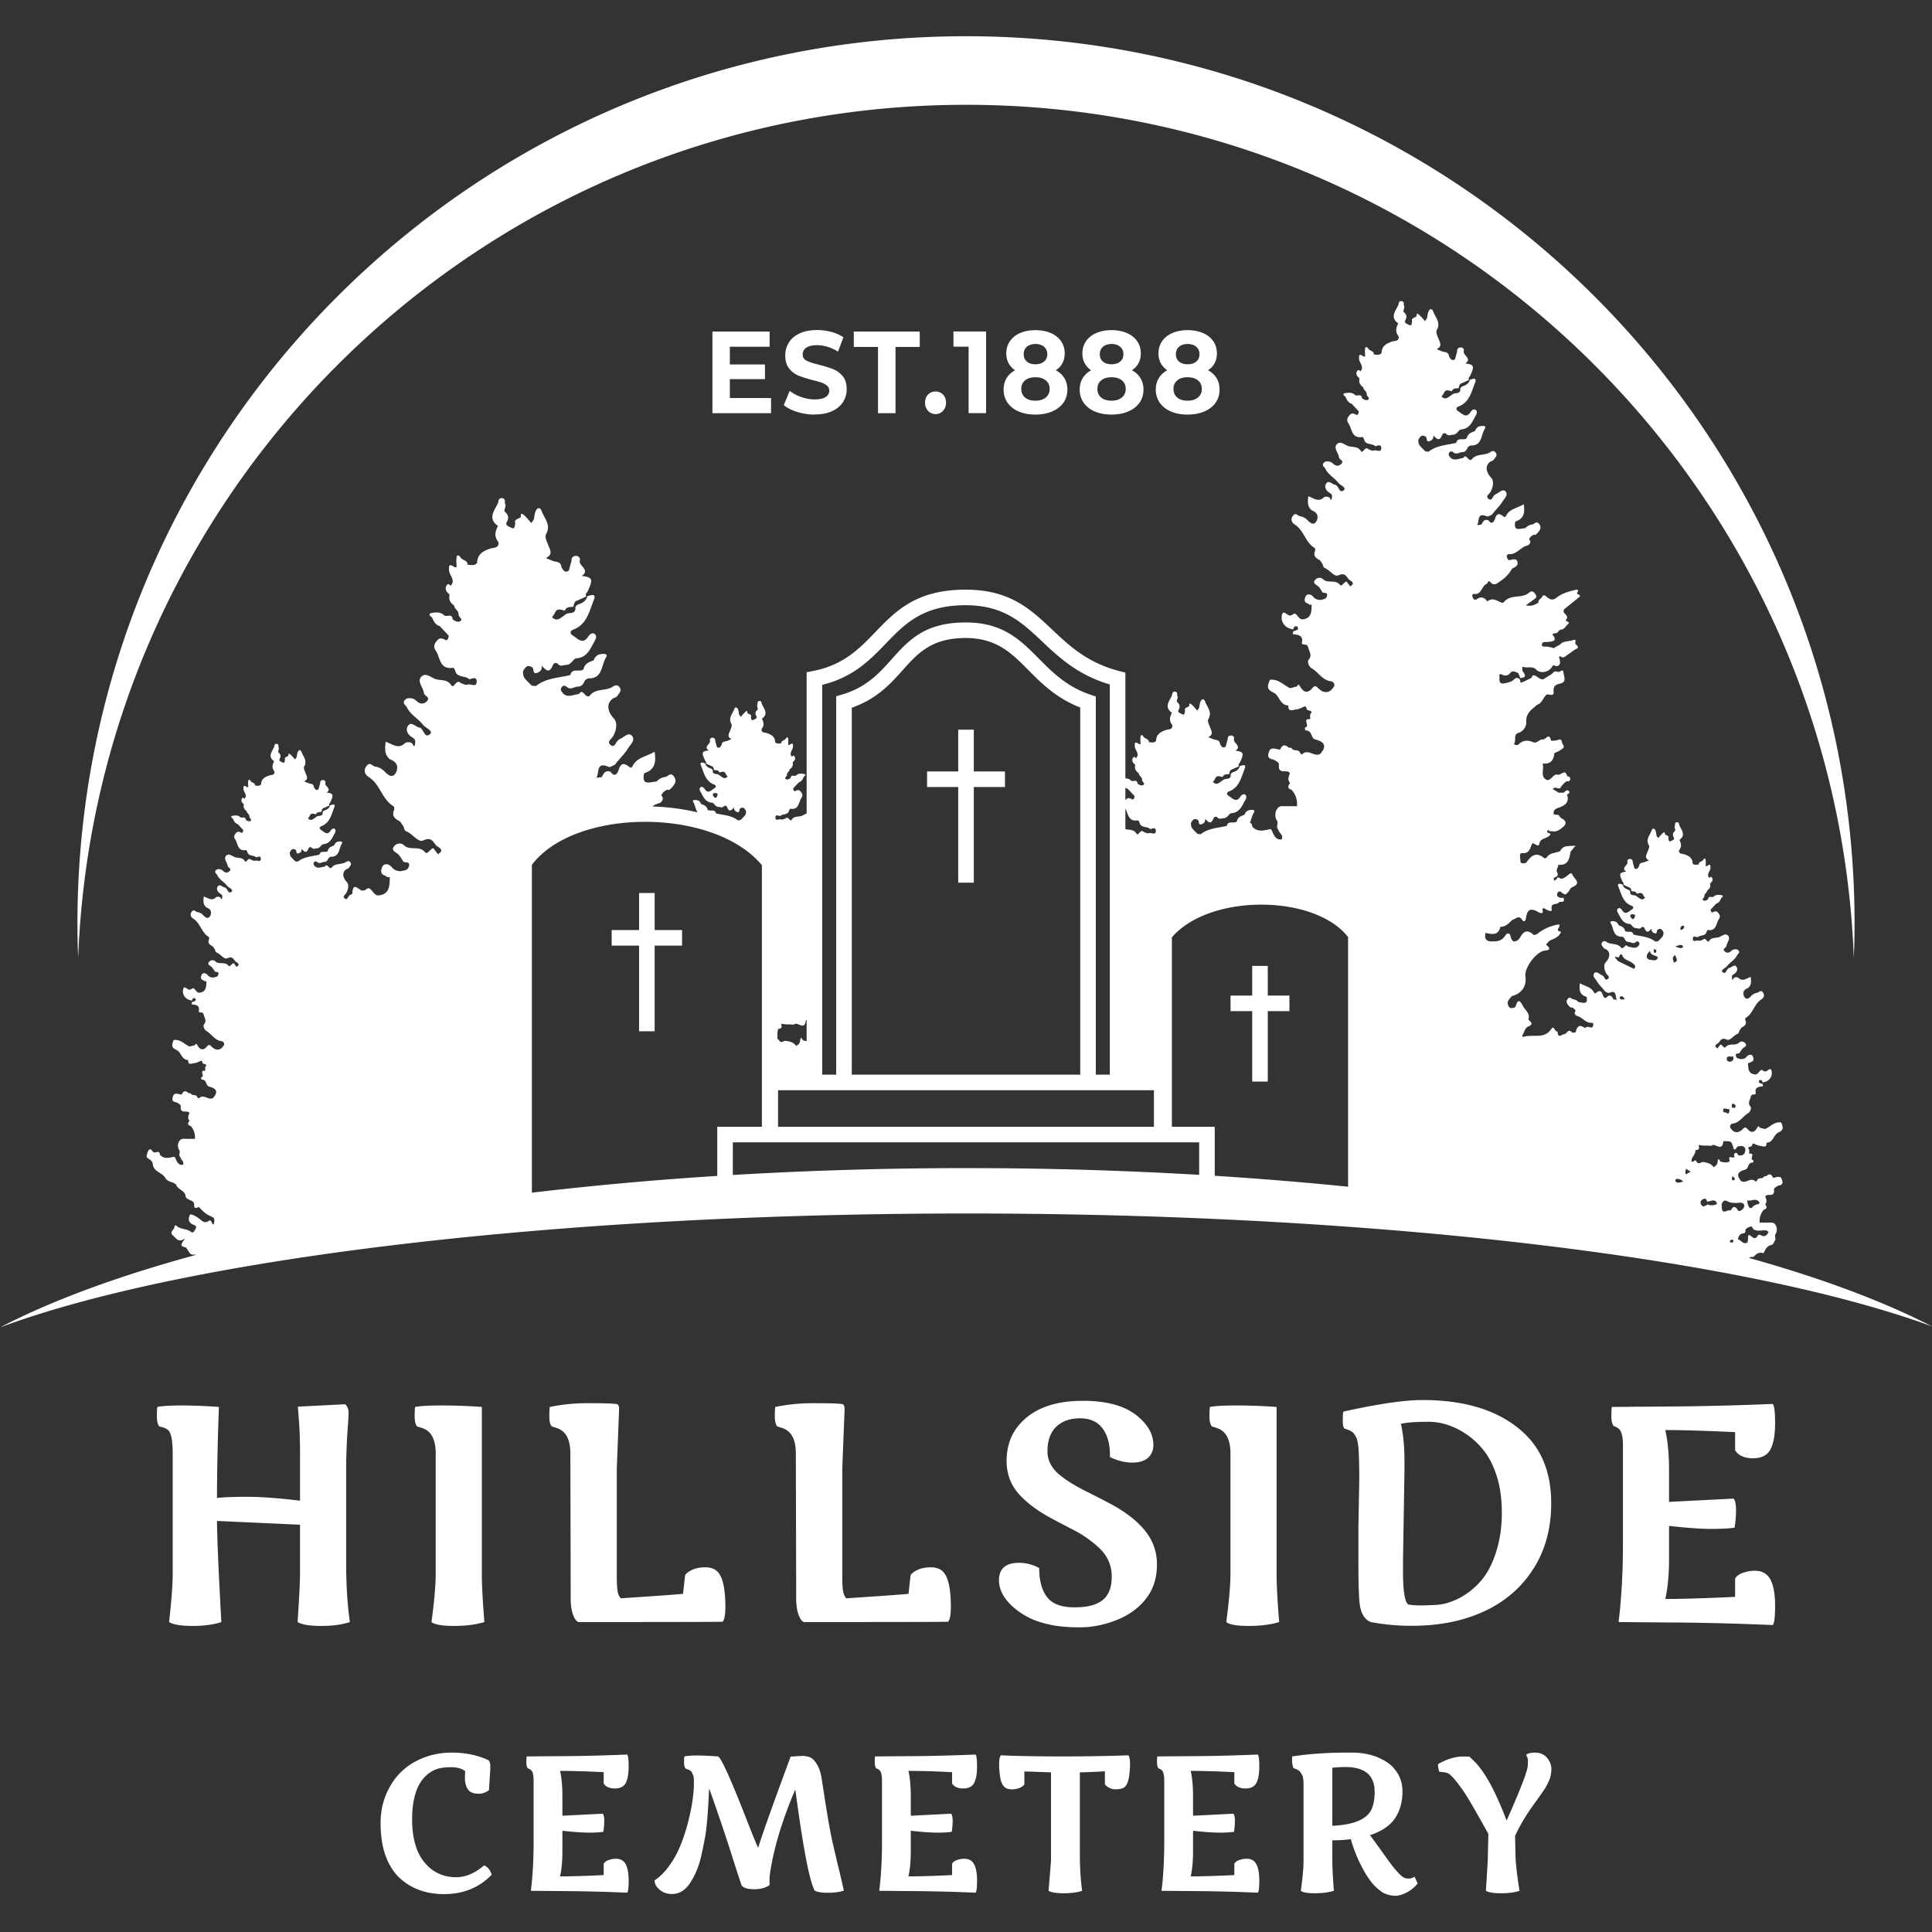 <svg width="160" height="160" fill="none" viewBox="0 0 160 160" xmlns="http://www.w3.org/2000/svg"><rect x="0" y="0" width="160" height="160" fill="#333333" stroke="none"/><path fill="#fff" fill-rule="evenodd" d="M112.058 145.143q1.654.028 2.827.812.576.39.918 1.01t.343 1.404q-.002 1.304-.627 2.225-.626.92-2.063 1.385.604.816 1.018 1.397.41.583.669.925.254.34.421.534.168.194.347.377l.172.157q.081.066.155.108a.7.7 0 0 0 .234.087q.083.008.243.008.158.001.44-.148l.247.558a2.8 2.8 0 0 1-1.281.909 1.7 1.7 0 0 1-.515.109q-.735-.001-1.241-.371a4.1 4.1 0 0 1-.87-.863 8 8 0 0 1-.692-1.117 11.7 11.7 0 0 1-.934-2.336q-.697.092-1.53.093v1.706q0 .632.094 2.011l.031.466q-.661.202-1.573.202-.915 0-1.162-.202.225-1.638.226-2.498v-6.226q-.001-.69-.125-.885a8 8 0 0 0-.164-.251.4.4 0 0 0-.136-.117l-.134-.082a4 4 0 0 0-.274-.1 1.7 1.7 0 0 1-.117-.602q0-.299.009-.368 2.083-.318 4.601-.317zm-.653 1.194q-.461.001-1.066.061v4.805q2.752-.118 3.286-1.459c.146-.379.218-.829.218-1.359l-.01-.248q-.142-1.8-2.428-1.8" clip-rule="evenodd"/><path fill="#fff" d="M37.429 145.143c1.116 0 2.13.211 3.034.635q.141.17.14.432v.336l-.109 1.714q-.425.29-.827.289-.398 0-.634-.122a.75.75 0 0 1-.34-.336 1.66 1.66 0 0 1-.188-.75q0-.375.017-.67-.435-.318-1.155-.318-.719 0-1.159.143a2.5 2.5 0 0 0-.827.469q-.385.327-.66.815-.59 1.063-.59 2.896 0 2.312 1.014 3.551 1.015 1.235 2.631 1.236 1.174 0 2.324-.985.45.216.62.776l-.197.194q-1.5 1.413-3.75 1.414-2.262 0-3.715-1.375-.72-.69-1.13-1.812-.406-1.122-.409-2.723 0-1.604.756-2.962a5.23 5.23 0 0 1 2.117-2.103q1.363-.745 3.037-.744m20.299.24q.655-.001 1.72.077c.25.05 1.046 1.799 2.385 5.237q.764 1.957.957 2.329.419-1.427 2.687-7.55.779-.056 1.024-.056.244 0 .543.099.299.095.595.569.294.474.403 1.171l.27 1.752q.375 2.387.586 3.321.279 1.247.552 2.371.27 1.126.435 1.87-.554.178-1.326.178-.771.001-1.093-.178-.604-1.148-1.443-7.216-.142-1.01-.165-1.158-1.435 3.399-1.94 6.077-.188.978-.188 1.372v.467q-.482.342-1.266.342-.863 0-1.058-.342-.115-.334-.56-1.714a171 171 0 0 0-2.114-6.287l-.029.45q-.117 2.49-.302 3.516-.187 1.024-.342 1.68a7.4 7.4 0 0 1-.371 1.166q-.212.507-.486.934-.62.993-1.546.994-.767-.001-1.228-.559a.9.9 0 0 1-.218-.567q.662-.445 1.213-1.21a8 8 0 0 0 .901-1.617 15 15 0 0 0 .608-1.806q.535-2.004.535-3.47 0-.48-.069-.626a3 3 0 0 1-.1-.217.36.36 0 0 0-.125-.136q-.096-.061-.122-.076a2 2 0 0 0-.144-.058l-.132-.051q-.124-.155-.125-.516 0-.362.033-.485.39-.078 1.044-.077m35.711-.016q.146.156.146.713 0 .56-.088 1.1l-.054.249q-.092.347-.258.521c-.146.156-.407.234-.773.234q-.551-.001-.909-.404v-1.093q-.908.068-2.074.092v6.698q-.001 1.784.193 3.112-.605.202-1.527.202-.92 0-1.255-.202l.202-2.498v-7.312l-2.207-.077v1.078q-.1.148-.371.277a1.6 1.6 0 0 1-.685.127q-.411 0-.634-.234c-.145-.154-.252-.407-.31-.76a7 7 0 0 1-.09-1.096q0-.573.149-.727 1.965.092 4.989.093 3.022 0 5.555-.093m33.642-.224c.461 0 .812.145 1.045.436q.354.44.355.919 0 .482-.182.933a5 5 0 0 1-.512.927q-.33.478-.697.983-1.011 1.379-1.616 2.699l.032 1.437.005.267q.036.998.329 2.845-.593.202-1.52.202t-1.262-.202l.154-2.498.048-2.22q-1.584-2.856-2.05-3.523-.85-1.22-1.244-1.468-.148-.1-.762-.149-.131-.372-.108-.635a5 5 0 0 1 1.133-.492q.498-.136.917-.136t.544.008l.233.22q.203.191.358.358.156.167.458.585.303.42.581.917.694 1.232 1.454 3.213c1.119-2.519 1.702-4.025 1.748-4.509.01-.085.015-.22.015-.413a.87.87 0 0 0-.138-.495q0-.08.226-.144.224-.066.456-.065m-75.141.161q.124.111.124 1.002-.002.893-.24 1.35-.243.458-.902.458-.66 0-.926-.41v-.94a80 80 0 0 0-3.612-.109q.194.854.193 2.096v1.621l3.342-.17q.124.148.125.594-.001.446-.077.911a9 9 0 0 1-1.218.064q-.788-.001-2.172-.157v1.693q.001 1.248-.193 2.088 1.344-.001 3.612-.109v-.94q.135-.255.608-.364.187-.047.41-.047l.137.006q.46.051.672.452.241.456.242 1.351 0 .89-.126 1.001a141 141 0 0 0-5.039-.132 893 893 0 0 1-2.932-.024q.225-1.854.225-4.098v-5.028q0-.677-.21-.869a.75.75 0 0 0-.273-.149q-.116-.155-.116-.5t.023-.485q.693-.007 1.945-.016 1.248-.007 1.933-.015 1.918-.023 4.444-.125m28.853 0q.124.111.125 1.002-.001.893-.241 1.35-.242.458-.903.458-.659 0-.925-.41v-.94a80 80 0 0 0-3.613-.109q.194.854.194 2.096v1.621l3.342-.17q.124.148.125.594 0 .446-.078.911a9 9 0 0 1-1.216.064q-.788 0-2.173-.157v1.693q0 1.248-.194 2.088 1.345-.001 3.613-.109v-.94q.135-.255.607-.364.188-.048.411-.047l.138.006q.46.051.672.452.24.456.241 1.351-.001.89-.125 1.001a141 141 0 0 0-5.039-.132 893 893 0 0 1-2.934-.024q.227-1.854.226-4.098v-5.028q0-.677-.21-.869a.7.7 0 0 0-.272-.149q-.117-.154-.118-.5 0-.345.025-.485.691-.007 1.943-.016 1.25-.007 1.934-.015 1.917-.023 4.445-.125m23.375 0q.124.111.125 1.002-.001.893-.241 1.35-.243.458-.902.458t-.925-.41v-.94a80 80 0 0 0-3.613-.109q.194.854.194 2.096v1.621l3.342-.17q.124.148.125.594 0 .446-.078.911a9 9 0 0 1-1.217.064q-.788 0-2.172-.157v1.693q0 1.248-.194 2.088 1.345-.001 3.613-.109v-.94q.134-.255.607-.364.188-.047.411-.047l.137.006a.82.82 0 0 1 .672.452q.24.456.241 1.351-.001.89-.125 1.001a141 141 0 0 0-5.039-.132 893 893 0 0 1-2.933-.024q.226-1.854.225-4.098v-5.028q0-.677-.209-.869a.75.75 0 0 0-.273-.149q-.116-.155-.117-.5 0-.345.024-.485.691-.007 1.944-.016 1.25-.007 1.934-.015 1.918-.023 4.444-.125m-14.48-29.295c1.94 0 3.417.398 4.44 1.204.925.738 1.392 1.556 1.393 2.459q-.001.636-.43 1.043c-.288.271-.73.412-1.323.412q-.9.001-1.843-.463v-.161q0-1.378-.615-2.209-.619-.834-1.86-.835-1.243.001-1.97.695-.731.7-.73 2.053 0 1.17 1.146 2.048.796.624 2.088 1.267a83 83 0 0 1 2.047 1.052q.752.403 1.435.907.686.502 1.206 1.099 1.145 1.291 1.145 2.977c0 1.119-.3 2.069-.908 2.84q-.909 1.166-2.424 1.764-1.52.606-3.052.608c-1.028 0-1.89-.081-2.594-.247-.705-.161-1.304-.373-1.792-.644a6 6 0 0 1-1.269-.912q-1.044-.998-1.044-2.09l.006-.176q.099-1.275 1.659-1.275.846 0 1.668.432 0 1.578.658 2.417.66.84 2.259.84t2.342-.61c.501-.403.747-1.052.747-1.938 0-.941-.364-1.751-1.094-2.421a9.2 9.2 0 0 0-2.077-1.442c-.785-.407-1.422-.738-1.902-1.001q-.72-.389-1.375-.86a8.3 8.3 0 0 1-1.163-1.023q-1.096-1.177-1.096-2.824.002-1.646.863-2.777 1.675-2.209 5.459-2.209m-61.03.356q.21.258.211.58c0 .242-.017.599-.05 1.061a50 50 0 0 0-.149 3.63v7.713q-.001 2.856.31 4.982-.97.323-2.381.322-1.415.001-1.95-.322.202-3.032.2-3.998v-4.062l-6.877-.314q.024 2.262.361 8.374-.968.323-2.382.322-1.412.001-1.944-.322c.195-1.747.297-3.082.297-3.998v-9.966q0-1.664-.411-1.963a1.4 1.4 0 0 0-.43-.203q-.242-.068-.28-.081-.186-.248-.187-.814 0-.566.038-.788c.416-.085 1.083-.123 2.009-.123s1.957.038 3.09.123a214 214 0 0 0-.161 7.539c.522-.068 1.359-.098 2.5-.098 1.147 0 2.603.106 4.378.322v-4.023a38 38 0 0 0-.136-3.219l-.04-.547 3.92-.199zm7.95.03c1.07 0 2.169.038 3.298.123v13.848q.002 1.196.162 3.321l.051.644q-1.058.323-2.522.322-1.458.001-1.86-.322.35-2.622.349-3.998v-9.966q0-1.563-.904-2.013a2.5 2.5 0 0 0-.358-.136q-.241-.075-.293-.098-.184-.248-.186-.814 0-.566.038-.788c.416-.085 1.16-.123 2.224-.123m65.82 0c1.07 0 2.169.038 3.299.123v13.848q.001 1.196.161 3.321l.051.644q-1.058.323-2.522.322-1.458.001-1.859-.322.348-2.622.347-3.998v-9.966q0-1.563-.904-2.013a2.5 2.5 0 0 0-.356-.136q-.243-.075-.293-.098-.186-.248-.187-.814 0-.566.038-.788c.416-.085 1.159-.123 2.225-.123"/><path fill="#fff" fill-rule="evenodd" d="M117.795 115.945q5.284-.001 8.206 2.548 2.464 2.136 2.463 6.013 0 3.104-1.478 5.42c-.989 1.548-2.348 2.718-4.076 3.519q-2.59 1.196-5.951 1.196a18 18 0 0 1-3.443-.31q-.821-.338-.934-1.713c-.06-.712-.085-1.786-.085-3.219v-2.882l.072-4.025q.001-1.217-.043-2.18c-.029-.644-.101-1.076-.224-1.305-.119-.225-.238-.377-.353-.445a2 2 0 0 0-.548-.23c-.131-.034-.199-.259-.199-.666q0-.616.051-.763 4.325-.959 6.542-.958m.497 1.802q-1.656.001-2.275.174.297 1.304.296 3.092v.746l-.123 7.552v.848q0 2.373.433 2.718.452.076.96.076.509-.001 1.367-.042.86-.046 1.834-.53c.654-.322 1.253-.789 1.8-1.391q.817-.91 1.303-2.417t.488-3.244q0-1.73-.395-2.998-.388-1.266-1.018-2.099a6.4 6.4 0 0 0-1.448-1.404q-1.566-1.08-3.222-1.081" clip-rule="evenodd"/><path fill="#fff" d="M146.807 116.268q.198.179.199 1.602-.002 1.432-.386 2.163-.388.733-1.444.734-1.056-.001-1.482-.658v-1.505q-3.629-.173-5.782-.174.311 1.365.311 3.354v2.595l5.348-.272q.199.237.2.951 0 .714-.123 1.459-.687.1-1.949.101-1.26 0-3.476-.25v2.709q0 1.999-.311 3.342 2.153 0 5.782-.174v-1.506q.216-.407.973-.581.3-.076.658-.076l.219.012q.737.081 1.076.722.384.732.386 2.163-.001 1.424-.199 1.602a224 224 0 0 0-8.067-.212q-3.662-.025-4.695-.038.362-2.968.361-6.56v-8.048c0-.721-.111-1.188-.336-1.391a1.2 1.2 0 0 0-.437-.237q-.186-.249-.187-.802 0-.553.038-.775a632 632 0 0 1 3.113-.026q2-.013 3.094-.025a252 252 0 0 0 7.116-.199m-98.223-.06q1.54-.001 2.017.029.478.032.517.056.173.076.149.509l-.187 4.834v8.858c0 .556.022.967.06 1.242q.065.409.276.632c.556-.042 1.392-.097 2.513-.174q1.674-.11 2.636-.199l.174-1.552q.16-.236.594-.441.438-.203 1.092-.203c.433 0 .773.123 1.01.373.425.437.637 1.412.637 2.917q-.001.955-.225 1.217-1.07.025-9.527.025h-2.423q-.25-.087-.442-.614-.196-.529-.195-1.472v-1.479l-.026-10.399q0-1.562-.904-2.013a2.5 2.5 0 0 0-.357-.136c-.161-.051-.26-.081-.293-.098q-.186-.248-.187-.814 0-.566.038-.788 1.517-.311 3.053-.31m18.674 0q1.54-.001 2.016.029.478.032.518.056.172.076.15.509l-.188 4.834v8.858c0 .556.021.967.06 1.242q.065.409.276.632c.556-.042 1.392-.097 2.513-.174q1.674-.11 2.636-.199l.174-1.552q.16-.236.595-.441.438-.203 1.09-.203c.434 0 .774.123 1.011.373q.637.658.637 2.917-.002.955-.225 1.217-1.071.025-9.527.025H66.57q-.249-.087-.441-.614-.196-.529-.195-1.472v-1.479l-.026-10.399q0-1.563-.904-2.013a2.5 2.5 0 0 0-.358-.136q-.24-.075-.293-.098-.184-.248-.186-.814 0-.566.038-.788 1.517-.311 3.053-.31M54.216 77.02h2.27v1.289h-2.27v7.096h-1.29V78.31h-2.27v-1.29h2.27v-3.065h1.29zm50.776 5.43h1.794v1.287h-1.794v5.832h-1.29v-5.832h-1.793V82.45h1.793v-2.459h1.29zM80.646 63.89h2.58v1.289h-2.58v7.92h-1.29v-7.92h-2.58V63.89h2.58v-3.46h1.29z"/><path fill="#fff" fill-rule="evenodd" d="M116.08 24.94c.168.023.198.163.165.315.139.193-.043.381-.011.572.232.189.316.393.154.687-.037.065-.044.117-.034.159a.2.2 0 0 0 .018.04c.05.08.175.123.27.175.316.172.244-.123.31-.253-.111-.329.225-.299.352-.437.024-.085-.012-.293.139-.19.22.152.383.387.57.586l.165-.237c.035-.176.047-.362.11-.528.105-.273.309-.31.41-.028.172.482.638.908.298 1.516-.117.21.041.471.124.708.1.285.364.631-.103.864l.003.046.39.16c.233.092.572.032.594.42.117.178.204.42.494.234l.175-.635c-.016-.229.111-.347.321-.341.15.004.282.158.238.277-.139.38.736.634.12 1.05.722.091.773.213.403 1.01-.054.115-.196.201-.096.356q-.295.135-.591.268c-.223.052-.218.256-.275.417-.219.013-.456-.012-.559.254-.149-.034-.307-.097-.439-.068-.096.02-.179.09-.235.252l-.174.25q.045.045.088.075c.303.217.521-.08.765-.215.18-.246.775.028.692-.549l.137-.14c.299-.095.571-.22.661-.56.237-.083.613-.207.434.232-.304.744-.453 1.633-1.367 1.98-.238.09-.229.274-.022.4.33.202.661.639 1.034.029.068-.112.26-.263.411-.133.159.138.074.326-.025.496-.285.495-.471 1.057-1.207 1.115-.205.017-.298.427-.674.435-.18.004-.336.128-.516-.044-.148-.142-.293-.105-.374.092-.246.593-.489.221-.734 0 .074.287-.146.442-.332.49-.29.076-.131-.329-.327-.401-.328-.175-.444.07-.573.289.019.396.019.396.583.949l.272.03c.668-.538 1.506-.544 2.287-.732.12-.518.636-.15.88-.393.064-.373.369-.47.663-.58.084-.197.199-.364.43-.408l-.002.003a.3.3 0 0 1 .061-.01c.338-.056.456.03.322.246-.314.505-.202 1.4-1.18 1.36q-.09.057-.186.107c-.094.16-.168.442-.496.442-.243 0-.46.262-.754 0-.144-.128-.355-.037-.369.222.287.624.779.313 1.214.266.132-.238.261-.104.368.016.061.07.136.13.208.143l.055-.001a.15.15 0 0 0 .081-.056c.39-.495 1.041-.277 1.501-.577.144-.094.325-.183.477.038.167.244-.042.37-.137.54-.077.137-.232.134-.333.211-.447.343-.315.885.08 1.308.276.293.162.822-.052 1.191-.107.184-.403.33-.191.538.274.268.356-.092.49-.246a.5.5 0 0 1 .164-.12c.255-.113.562-.453.771-.233.288.302-.067.575-.247.87-.246.402-.598.7-.863 1.076-.14.05-.317.18-.415.137-.761-.34-.645.268-.762.62l-.004.015a.5.5 0 0 1-.041.09l.356-.047q.039-.088.084-.168c.098-.165.23-.278.486-.191.298.416.476.111.554-.138.129-.406.32-.465.636-.221.102.079.206.14.27.006.289-.606.932-.641 1.47-.973.108.696.022 1.212-.693 1.427-.195.88.414.568.823.553a.96.96 0 0 1 .583-.307c.182-.026.336-.34.563-.04.228.306.066.516-.121.733-.087.098-.175.212-.337.155l-.236.159q-.073.105-.149.21c.274.265-.024.503-.144.53-.549.128-.856.733-1.471.71-.137-.004-.265.079-.206.272.044.147.11.26.285.213.252-.067.538-.147.593.21.043.287-.238.39-.45.504a2.94 2.94 0 0 1-.977 1.038c-.196.13-.49.462-.811.097-.214-.246-.215.087-.324.132-.433.175-.403.942-1.074.827-.106-.018-.131.176-.086.282.068.158.173.276.367.142.25-.172.493-.172.722.041l.119.159c.423-.346.793-.067 1.177.093.054.023.165.019.191-.016.527-.712 1.485-.28 2.085-.79.233-.198.387-.123.545.123.185.285-.048.354-.194.47-.161.128-.331.242-.607.44.536.12.783-.074 1.044-.223-.014-.195.125-.29.255-.392.19-.42.353-.114.525-.005q.021.015.044.023c.262.193.484.126.724-.065.428-.341.956-.467 1.472-.607.261-.07.348.012.177.256-.038.152.479.128.122.382l-1.234 1c.029.081.02.122-.014.138.058.237.517.395.195.709l.003.025c.042.124.46.148.108.377-.147.193-.281.404-.567.402l-.161.13c-.076.25-.379.09-.492.27.495.592-.076.582-.39.614-.261.027-.521-.062-.467.346l.132.043c.285-.02.558.04.826.128l.529-.297c.298-.337.751-.233 1.118-.383.174-.072.205.103.138.253.028.177.506.349.005.53l-.823.58a.14.14 0 0 1-.118.044c-.025.202-.573-.362-.333.227l.021.274c-.101.316-.309.297-.549.174l-.118.129c-.218.444-.967.611-1.29.262-.312-.335-.725-.128-1.08-.235l-.054-.018c-.044-.019-.047.064-.04.16.006.069.016.144.018.196.222.284.377.547-.186.576l-.014-.037-.114-.293-.029-.078c-.243-.075-.477-.302-.72.05-.077.111-.351.189-.481.14-.208-.079-.408-.236-.366.13.022.189-.1.621.398.527.292-.056.585-.1.803-.316.197-.194.356-.16.517.032.019.09-.051.275.143.204.274-.102.533-.248.798-.374q.015-.055.03-.1c.035-.097.085-.147.279-.074.195.075.338.279.556.298a.4.4 0 0 0 .114-.006l.088-.055q.294-.181.586-.364.114-.105.226-.211c.091 0 .207-.035.266.008.167.12.457-.352.502.082.033.322.299.79-.317.91-.375.073-.544.23-.501.677.037.392-.34.198-.555.208-.324.238-.38.734-.822.863-.429.393-.95.682-.888 1.441.024.295-.205.744-.656.884-.436.136-.16.603-.344.884-.06.093.244.181.366.063.37-.364.763-.36 1.213-.175.316.13.513-.282.829-.229.216-.032.512-.586.64.096.01.022.318.011.476-.026.164-.04.323-.166.426.08-.057.217.377.436-.002.653l-.271.169-.355.163c-.04.617-.341.931-.974.855.139.413-.146.934.177 1.248.461.448.661-.46 1.081-.32.26.085.629-.544.776.124.139.02.268.069.255.234-.011.156-.112.222-.27.18-.24.132-.406.335-.547.564-.18.127-.406-.162-.635.082l.5.308h.381c.156-.066.29-.338.481-.112.07.083-.028.235-.182.259.226.563-.089.866-.552 1.045-.305.118-.617.176-.532.61l.389.044c.015.016.045.037.043.05v.004c.063.085.122.18.206.223.545.273.326.584.009.813-.218.158-.482.346-.803.249-.108.004-.224.036-.29-.094-.135.025-.09.129-.093.211.36.071.302.186.041.354-.256.164-.618.137-.708.598-.054.28-.359-.05-.556-.074-.224.33-.179.878-.864.822-.288-.023-.134.478-.135.7 0 .216.439.153.505.058.407-.599.84-.885 1.487-.32.022.02.116-.043.179-.07.249-.43.743-.351 1.111-.534.271-.543.779-.384 1.285-.455l-.421.51c-.097.575-.195 1.152-.983 1.072l-.034.013c.003.218-.229.41-.078.645.039.1.042.173.018.228-.045.11-.188.153-.319.202l.018.131.016.111.213-.131-.002-.003c.015-.102.071-.151.177-.134.227.185.399.06.6-.072.163-.104.44-.455.529-.16.087.282.802.678.031 1.012-.061.026-.118.064-.176.096a1.3 1.3 0 0 1-.445.54l-.115-.066-.037-.02c-.046-.01-.091-.022-.117-.069l-.153-.116c-.259.017-.266.192-.243.386.153.153.335.181.537.125l-.025.044c.194.474-.306.214-.402.38-.155.206-.684-.03-.568.557.046.242-.298.1-.462.002-.22-.13-.355-.185-.277.182.024.127-.16.166-.326.067-.645-.386-.957-.293-1.063.44-.054.37-.213.339-.325.172-.291-.434-.53-.047-.788-.009-.297.258-.546.601-1.004.582-.173.752-.708.626-1.239.51-.132.572.146.754.67.701.413.019.743-.118.968-.484.174-.284.388-.18.434.053.067.343.206.445.349.437a1 1 0 0 1 .126-.032.7.7 0 0 0 .301-.269c.322-.603.643-.692 1.143-.236.038.034.171-.036.259-.057l.207-.16a3.84 3.84 0 0 1 1.62-.657c.236.178-.427.537.171.598-.057.263-.26.406-.465.535-.206.128-.473.146-.62.381-.042.065-.2.118-.112.192.569.477-.097.444-.236.481-.691.187-1.606 1.428-1.51 2.116.113.817-.307 1.429-1.122 1.632-.176.238-.464.422-.292.803.142.314.357.165.562.136.146-.362.263-.876.637-.131.182.363.631.618.46 1.126.118.191.529.364.002.582-.285.118-.321.43-.524.798a.2.2 0 0 0 .052.067h.041c.809-.234 1.634.17 2.223-.517l.153-.204c.182-.198.251.332.474.279.014.649.389.198.614.2l-.003.006c.179-.108.296-.444.579-.146a.3.3 0 0 0 .048.04q.114-.009.226-.027a.2.2 0 0 0 .049-.08c.155-.646.492-.46.77-.27l.034-.05c.092-.098.256-.053.406-.013.138.037.191-.052.226-.168.047-.153-.055-.22-.164-.216-.487.018-.731-.46-1.166-.561-.095-.022-.331-.212-.115-.422l-.116-.166-.189-.126c-.128.045-.198-.046-.265-.123-.149-.172-.277-.338-.096-.58.179-.24.301.011.445.03a.76.76 0 0 1 .462.244c.324.012.807.26.653-.438-.567-.17-.636-.58-.55-1.132.427.263.936.291 1.165.772.051.106.133.057.214-.006.25-.193.403-.146.505.176.061.198.203.439.439.11.203-.07.308.02.385.15q.036.063.067.134l.281.036-.035-.081c-.092-.28-.001-.76-.603-.492-.078.034-.218-.07-.329-.109-.21-.297-.489-.534-.685-.853-.142-.234-.423-.45-.195-.69.166-.174.408.095.61.185a.4.4 0 0 1 .13.095c.107.122.172.406.389.196.168-.165-.067-.282-.152-.427-.17-.292-.259-.712-.042-.944.314-.335.419-.766.064-1.037-.08-.06-.202-.059-.263-.168-.075-.135-.241-.234-.108-.427.12-.175.264-.105.378-.03.364.237.88.064 1.19.457a.12.12 0 0 0 .064.043l.043.001c.057-.01.117-.058.166-.113.084-.095.186-.201.291-.013.344.038.735.285.962-.21-.011-.206-.178-.278-.293-.176-.232.207-.405 0-.597 0-.26 0-.32-.223-.394-.35a3 3 0 0 1-.147-.086c-.775.031-.686-.678-.935-1.078-.106-.17-.013-.24.255-.194q.022 0 .048.008l-.001-.003c.183.035.273.167.341.323.233.087.475.165.526.46.193.192.602-.099.697.311.619.15 1.283.155 1.813.58l.216-.023c.447-.438.447-.44.462-.753-.102-.174-.195-.367-.455-.228-.155.057-.029.378-.259.318-.148-.038-.322-.161-.264-.389-.194.176-.386.47-.581 0-.064-.156-.179-.185-.297-.073-.142.136-.265.039-.409.035-.298-.006-.371-.332-.534-.344-.583-.047-.73-.492-.957-.885-.078-.135-.145-.283-.019-.393.119-.103.271.017.325.106.296.483.559.137.82-.023.164-.1.172-.246-.017-.317-.725-.275-.843-.98-1.084-1.57-.142-.348.156-.25.345-.184.071.27.286.37.522.444l.11.111c-.067.458.405.24.548.435.193.107.367.343.607.171a.5.5 0 0 0 .069-.059l-.137-.199c-.045-.129-.111-.183-.187-.2-.105-.023-.23.027-.349.055-.082-.212-.269-.191-.443-.201-.045-.129-.04-.29-.218-.332l-.468-.212c.079-.123-.032-.19-.075-.283-.293-.63-.253-.728.319-.8-.488-.33.205-.53.094-.833-.034-.093.071-.216.19-.22.166-.004.267.09.254.272l.139.502c.23.147.298-.044.391-.184.018-.308.286-.261.471-.333l.31-.127.001-.036c-.37-.185-.159-.46-.081-.686.066-.188.191-.394.098-.56-.269-.483.1-.82.236-1.203.08-.224.242-.194.325.023.051.131.061.279.088.419l.13.186c.149-.157.278-.343.452-.463.12-.082.091.083.111.15.1.11.367.086.279.346.052.103-.004.338.246.2.075-.04.174-.074.213-.137a.1.1 0 0 0 .014-.033c.008-.033.003-.075-.026-.126-.128-.233-.062-.395.121-.544.026-.152-.118-.3-.008-.453-.026-.121-.002-.231.131-.25.171-.022.2.113.214.245.186.405.577.81.009 1.219.145.269.204.536.013.796q-.003.022-.037.048c-.046.342.266.287.427.343.379.132.684.295.693.751.137.175.325.105.499.102 0-.256.302-.227.385-.404.092-.127.179-.124.199.036s-.001.325-.004.488a.3.3 0 0 0 .103.01c.227-.163.323-.174.293.171-.023.27-.367.517-.076.812.047-.104.144-.12.197-.042.095.144.067.296-.068.417l-.082.084c.068.255-.037.439-.244.578-.002.187-.242.253-.226.459.01.123-.217.236-.12.33.119.111.298.037.429-.074.029-.276.232-.163.377-.177l.068-.02c.178-.195.419-.168.635-.14.177.024.184.139.015.228-.095.196-.173.405-.415.471l-.475.506c.022.092.021.198.135.238.162-.07.308-.187.482.014.152.175.205.33.071.527-.245.36-.194 1.022-.918.903-.028-.005-.092.099-.108.16-.096.38-.516.239-.736.44-.045.04-.398-.212-.395.13.004.327.307.1.465.153.147.05.241-.051.361-.066.246-.281.376.318.51.106.217-.346.569-.232.847-.334.223-.082.505-.355.73-.119.214.225-.033.496-.106.742-.024.081-.04.19-.098.232-.118.084-.21.172-.102.3.111.13.274.183.44.093.109-.06.193-.181.306-.21.15-.04.337-.06.446.096.113.163-.067.234-.124.353-.198.41-.615.605-.872.95-.144.146-.523.304-.353.456.272.242.316-.156.483-.297a.2.2 0 0 1 .094-.046c.194-.036.401-.309.563-.117.198.234.021.516-.197.638-.237.132-.145.285-.134.447q.036 0 .072.006c.053-.284.406-.18.422-.165.354.368.681.063 1.036-.056.04.353.07.665-.209.908l-.004.003c-.06.031-.123.057-.18.092-.287.176-.244.472-.12.665.154.24.368.105.538-.076a.87.87 0 0 1 .518-.284c.15-.02.275-.275.459-.04.196.252.068.473-.111.585-.603.375-.691 1.173-1.301 1.534-.039.023-.058.144-.035.196.154.348-.079.483-.322.617l-.122.186c-.098.092-.054.278-.215.33-.315.134-.611.593-.865.475-.423-.198-.513.045-.688.262-.16.128-.459.228-.094.461l.114-.151.124-.165c.179.018.308.366.439.209.31-.374.797-.06 1.111-.367.129-.127.366-.121.506.04.178.204.006.286-.152.395-.122.085-.194.241-.288.365-.028.19-.394-.013-.332.288.053.255.269.232.446.279.191-.007.357-.066.471-.232.151-.157.383-.185.472-.03.06.106.195.434-.162.5-.047.095-.14.065-.217.077.011.452-.001.92.635.958.252-.033.363-.497.568-.345.25.186.331.052.494-.048.155-.096.224-.072.262.156.072.442-.244.844-.768.888-.002-.122-.061-.21-.184-.198a.1.1 0 0 0-.095.076c-.013.04-.014.089-.017.132l.195.092.035.006.073.012.047.194c-.332.06-.72.045-.603.591.02.1-.206.091-.323.122l-.082.104c-.032.288-.319.546-.031.882.083.098-.004.43-.217.553-.443.258-.697.794-1.287.85-.091.01-.314.21-.114.415h-.001c.223.351.603.393.932.08.143-.135.244-.285.429-.057.278.344.561.327.794-.076.096-.166.127-.196.224-.025l.444.112c.388-.167.677-.526 1.142-.554.192-.011.192-.024.265.195.144.431-.046.506-.351.672-.361.197-.387.81-.939.819.038.478-.319.279-.511.263-.201-.016-.396-.133-.593-.207l-.094.101c.043.252-.337.097-.316.328.157.114.048.285.091.424.536-.078-.003.445.293.526.082.023.042.215-.034.214-.408-.005-.296.5-.601.583-.429.117-.729.292-.51.705q.06.062.109.171l.092.081c.389.216.809-.395 1.189.045q.06-.057.117-.115c.083-.267.39-.1.524-.268l.043-.047c.047-.034.106-.033.167-.024.247-.233.443-.213.572.12.228.003.459-.178.684.014.113.288.241.581-.246.638-.149.092-.374.186-.355.353.056.495-.273.407-.555.427-.059.004-.115.065-.172.1.076.222.193.447-.007.666.15.188.197.354-.098.444a1.38 1.38 0 0 0-.353 1.078l.99-.008c.345-.004.55.517.356.904-.19.183.082.456-.125.635-.012.117-.108.207-.179.305a.7.7 0 0 0-.453.23c-.077.084-.175.283-.276.467a.62.62 0 0 0-.598.084c-.086.069-.16.147-.236.224a.56.56 0 0 0-.371.079c5.995 1.676 11.116 3.585 15.163 5.671-15.132-5.56-45.224-9.35-79.884-9.35-34.837 0-65.06 3.829-80.116 9.436 4.249-2.212 9.702-4.226 16.123-5.977l.104-.086c-.582.197-.585-.369-.859-.571-.62-.104-.233-.403-.052-.734-.528.386-.724-.009-.992-.244-.36-.316.154-.472.121-.728-.007-.054.093-.151.152-.094.31.306.76.249 1.093.437.205.116.255.24.42-.02.127-.2.244-.359-.054-.473-.463-.175-.512-.476-.303-.876.28.031.503.185.72.34.25.179.44.459.83.2.24-.158.19.292.4.3.09-.526.09-.528-.363-.736-.354-.162-.61-.44-.87-.715-.212.085-.408.202-.39-.209.01-.283-.317-.307-.496-.443a.29.29 0 0 1-.213-.226c-.034-.507-.659-.539-.784-.972-.261-.248-.704-.206-.9-.556-.256-.461-.977-.499-1.036-1.15-.015-.175-.148-.32-.313-.414-.218-.123-.234-.186-.135-.494.15-.465.315-.316.451-.125.167.233.543-.195.583.232.027.04.049.087.085.116.35.281.691.165 1.09.085.162-.033.178.744.73.664.161-.286-.182-.408-.205-.634-.205-.177.063-.447-.124-.627-.192-.382.011-.895.351-.891l.978.006a1.37 1.37 0 0 0-.349-1.063c-.29-.09-.245-.252-.097-.438-.197-.216-.082-.437-.006-.657-.057-.034-.112-.094-.17-.099-.278-.02-.602.068-.547-.421.018-.165-.205-.258-.35-.348-.481-.056-.355-.346-.243-.63.22-.19.45-.01.674-.014.127-.327.32-.348.564-.118.081-.011.157-.01.207.07.133.166.435 0 .517.264l.116.114c.375-.434.79.17 1.174-.043l.09-.081a.6.6 0 0 1 .108-.168c.215-.408-.081-.581-.505-.696-.3-.082-.19-.58-.592-.576-.074.001-.115-.188-.034-.21.292-.081-.239-.597.29-.52.042-.137-.066-.306.09-.418.02-.227-.355-.075-.312-.324l-.093-.1c-.195.073-.386.19-.585.205-.19.015-.542.212-.504-.26-.545-.008-.57-.613-.927-.808-.3-.163-.488-.236-.345-.662.072-.216.072-.204.26-.193.46.027.745.382 1.127.546l.438-.11c.096-.17.127-.14.222.025.23.397.508.414.783.075.181-.225.282-.077.422.057.325.308.7.267.92-.08h-.002c.2-.202-.021-.4-.11-.408-.584-.056-.834-.586-1.27-.84-.21-.123-.297-.449-.214-.545.284-.332 0-.586-.03-.87l-.083-.104c-.115-.03-.339-.022-.318-.121.115-.538-.268-.523-.595-.582l.046-.191.072-.012.034-.006.192-.09c-.003-.043-.003-.093-.016-.132a.1.1 0 0 0-.093-.074c-.121-.011-.18.076-.181.195-.518-.042-.83-.44-.759-.875.037-.226.107-.25.26-.155.16.099.24.23.486.047.202-.15.312.307.56.34.628-.036.617-.498.628-.944-.076-.012-.168.017-.215-.078-.352-.063-.22-.387-.16-.492.088-.153.316-.124.466.032.111.162.276.22.465.227.174-.047.388-.024.44-.274.061-.298-.3-.098-.327-.286-.093-.122-.164-.276-.284-.36-.157-.108-.327-.188-.152-.39.139-.159.373-.163.5-.039.31.304.79-.006 1.096.363.13.155.257-.19.434-.206l.122.162.112.15c.36-.23.065-.33-.093-.456-.173-.214-.26-.453-.678-.259-.25.117-.543-.335-.853-.468-.16-.05-.116-.234-.213-.326l-.12-.182c-.24-.133-.47-.267-.318-.61.023-.051.004-.17-.034-.193-.601-.356-.689-1.143-1.284-1.514-.176-.11-.303-.329-.11-.576.183-.232.306.02.453.038a.86.86 0 0 1 .512.282c.167.178.378.31.53.075.122-.19.165-.483-.117-.657-.057-.034-.119-.061-.179-.091l-.004-.002c-.275-.24-.245-.548-.206-.896.35.118.673.417 1.021.055.014-.014.366-.12.418.162l.07-.006c.012-.16.102-.31-.132-.44-.215-.12-.389-.399-.194-.63.16-.188.364.08.555.116a.2.2 0 0 1 .094.045c.164.139.208.532.477.293.167-.15-.207-.306-.349-.45-.254-.34-.665-.532-.86-.938-.057-.116-.234-.187-.123-.347.108-.155.292-.134.44-.095.111.029.195.148.303.206.163.09.325.038.434-.091.107-.126.015-.213-.102-.296-.057-.041-.072-.149-.096-.23-.072-.241-.316-.509-.105-.73.222-.235.5.035.721.116.273.1.62-.012.835.33.132.21.26-.383.503-.104.119.015.212.114.357.064.155-.053.454.172.458-.152.003-.336-.344-.089-.39-.128-.216-.197-.63-.06-.726-.433-.015-.061-.079-.162-.106-.158-.715.118-.664-.535-.905-.89-.133-.196-.081-.348.069-.52.172-.2.316-.084.476-.014.112-.04.111-.144.132-.235l-.467-.499c-.239-.065-.317-.272-.41-.466-.167-.087-.16-.2.015-.223.213-.029.45-.055.626.137a.4.4 0 0 0 .067.02c.144.014.343-.098.372.174.129.11.307.184.423.073.096-.092-.127-.204-.118-.325.016-.204-.222-.269-.223-.453-.204-.138-.308-.318-.24-.57q-.042-.041-.082-.084c-.133-.12-.16-.269-.066-.41.052-.078.148-.061.193.041.288-.29-.051-.534-.075-.8-.029-.34.066-.33.29-.169a.3.3 0 0 0 .102-.01c-.003-.16-.024-.324-.004-.482.02-.159.105-.161.196-.035.082.175.38.145.38.398.171.002.357.07.492-.101.008-.45.31-.61.683-.74.158-.056.467-.002.423-.338q-.036-.026-.038-.048c-.188-.257-.13-.52.013-.786-.56-.403-.174-.803.009-1.203.014-.13.042-.264.21-.242.133.018.157.129.13.248.109.15-.032.297-.007.446.181.147.246.307.12.537-.03.051-.035.092-.026.125a.1.1 0 0 0 .013.032c.04.063.137.096.21.136.247.135.192-.097.244-.198-.087-.257.176-.233.275-.341.02-.067-.01-.23.11-.149.171.119.299.302.445.457l.128-.184c.027-.138.037-.283.086-.412.082-.214.243-.244.322-.023.134.377.498.71.232 1.186-.09.164.032.368.097.554.078.222.285.493-.08.675l.002.036.305.126c.182.07.447.024.464.328.092.138.16.328.387.182l.137-.496c-.012-.179.087-.272.25-.267.118.003.22.125.187.217-.108.297.575.496.094.82.564.073.604.168.314.79-.042.091-.152.158-.074.28l-.462.209c-.175.04-.17.2-.216.326-.17.01-.356-.01-.436.198-.117-.027-.24-.075-.344-.052-.075.016-.14.07-.183.197l-.137.196a1 1 0 0 0 .07.058c.236.17.406-.063.598-.168.14-.192.605.022.54-.429l.108-.11c.234-.074.446-.173.516-.439.186-.064.48-.161.34.182-.238.582-.354 1.277-1.069 1.548-.186.07-.18.215-.017.314.258.158.516.5.807.023.054-.088.205-.207.323-.105.124.108.057.255-.02.388-.223.387-.369.827-.944.873-.16.013-.233.334-.527.34-.141.003-.263.099-.404-.035-.115-.11-.228-.081-.292.072-.192.463-.382.173-.573 0 .057.224-.115.346-.26.384-.227.058-.104-.258-.256-.315-.257-.137-.348.055-.449.227.014.31.015.31.456.742l.213.023c.523-.42 1.178-.426 1.788-.573.094-.405.498-.117.689-.306.05-.292.288-.369.518-.454.066-.154.156-.285.337-.32l-.001.003a.2.2 0 0 1 .047-.008c.264-.044.356.024.252.193-.246.395-.158 1.094-.923 1.063q-.071.045-.145.084c-.074.125-.132.346-.388.346-.19 0-.361.205-.591 0-.113-.1-.277-.03-.288.174.225.488.61.245.95.208.103-.186.204-.082.287.012.048.055.107.102.162.112l.044-.001a.12.12 0 0 0 .063-.043c.305-.388.815-.216 1.175-.451.113-.074.254-.144.373.029.13.19-.034.29-.108.422-.06.107-.181.106-.26.166-.35.268-.247.692.063 1.022.215.23.126.644-.041.932-.084.143-.316.258-.15.42.214.21.279-.072.384-.192a.4.4 0 0 1 .128-.094 1 1 0 0 0 .149-.086 1.2 1.2 0 0 1 .015-.23c.06-.359.17-.397.414-.246.257.157.382.368.777.074.322-.238.497.493.894.545 1.003-.06.983-.797 1.001-1.508-.122-.02-.268.028-.343-.124-.562-.101-.349-.618-.254-.786.14-.244.505-.2.744.05.179.26.44.353.74.363.28-.074.62-.038.703-.44.099-.474-.48-.153-.522-.453-.148-.196-.262-.442-.453-.575-.25-.173-.52-.302-.24-.622.22-.254.592-.262.795-.063.496.486 1.264-.01 1.751.58.206.247.41-.303.693-.33q.098.128.194.259l.178.24c.576-.37.105-.527-.147-.728-.275-.343-.416-.724-1.082-.413-.4.186-.866-.536-1.362-.747-.255-.082-.184-.376-.34-.521l-.191-.292c-.383-.212-.75-.425-.508-.973.036-.082.006-.272-.055-.308-.96-.569-1.1-1.825-2.05-2.416-.28-.176-.483-.524-.175-.92.291-.371.488.031.723.061.318.04.6.217.816.449.268.285.605.495.847.12.196-.304.265-.771-.187-1.048-.09-.056-.19-.098-.285-.147v.002l-.006-.005-.077-.073c-.356-.372-.31-.834-.252-1.356.558.187 1.074.665 1.63.087.022-.023.583-.19.666.26a1 1 0 0 1 .114-.01c.017-.256.161-.496-.212-.703-.343-.191-.62-.636-.31-1.005.256-.302.581.127.887.185a.3.3 0 0 1 .15.071c.261.222.33.85.76.468.267-.238-.33-.488-.557-.719-.404-.544-1.062-.847-1.374-1.495-.09-.187-.373-.3-.195-.556.172-.247.467-.213.703-.152.177.046.311.237.482.33.26.143.52.061.694-.145.17-.202.024-.34-.163-.473-.092-.065-.115-.238-.153-.367-.115-.386-.504-.813-.168-1.166.355-.374.799.058 1.151.188.437.16.99-.02 1.333.524.21.335.417-.61.804-.165.189.023.337.182.568.103.249-.085.724.274.73-.243.007-.538-.549-.14-.62-.204-.346-.316-1.007-.095-1.159-.692-.025-.097-.126-.26-.169-.253-1.142.188-1.06-.853-1.446-1.421-.212-.312-.129-.553.11-.83.276-.318.505-.134.761-.022.178-.064.178-.23.212-.375l-.747-.797c-.382-.103-.506-.434-.654-.743-.267-.14-.255-.32.024-.357.34-.045.719-.087 1 .22q.051.019.107.032c.228.022.546-.156.592.278.206.176.49.293.677.115.153-.146-.206-.325-.19-.518.026-.325-.353-.429-.356-.724-.325-.22-.49-.507-.384-.909l-.13-.134c-.213-.19-.257-.43-.105-.657.082-.122.234-.096.308.067.46-.464-.083-.852-.12-1.278-.046-.543.105-.527.462-.269a.5.5 0 0 0 .163-.016c-.004-.256-.038-.517-.006-.769.031-.253.169-.257.314-.055.131.278.605.232.605.635.274.004.57.114.787-.162.013-.718.493-.973 1.09-1.181.253-.089.747-.002.674-.54q-.055-.041-.058-.076c-.302-.41-.208-.83.02-1.254-.895-.644-.278-1.282.014-1.92l.023-.154c.035-.146.111-.258.314-.231.21.028.248.203.207.393.173.24-.054.475-.014.714.29.235.394.49.192.857-.046.081-.055.146-.041.198a.2.2 0 0 0 .021.052c.063.1.218.152.336.217.394.215.304-.155.387-.317-.138-.409.281-.372.44-.544.03-.106-.014-.366.175-.237.274.189.477.482.71.73q.104-.147.205-.294c.044-.22.06-.453.139-.66.13-.341.386-.388.512-.035.215.603.796 1.133.372 1.893-.146.263.05.587.154.884.124.355.456.788-.128 1.079l.003.056.487.201c.29.114.715.04.742.523.147.221.254.525.616.293l.22-.792c-.02-.286.138-.435.4-.427.187.005.352.198.297.346-.174.475.92.791.15 1.31.901.115.965.267.503 1.261-.068.145-.244.252-.12.444q-.368.169-.737.335c-.28.065-.272.32-.343.522-.274.016-.57-.016-.699.316-.186-.043-.382-.12-.547-.085-.12.026-.223.112-.294.316l-.217.312a1 1 0 0 0 .11.094c.377.27.65-.1.955-.27.225-.306.967.036.863-.684l.172-.176c.373-.118.712-.274.824-.7.297-.102.766-.257.542.29-.38.93-.565 2.039-1.707 2.472-.297.113-.285.343-.026.5.411.252.823.798 1.29.037.085-.14.325-.329.513-.167.2.173.092.406-.03.619-.358.619-.59 1.32-1.507 1.393-.257.02-.373.533-.841.543-.226.005-.421.16-.646-.055-.184-.177-.364-.13-.466.115-.307.74-.611.277-.916 0 .091.358-.184.552-.415.612-.362.094-.164-.411-.408-.502-.409-.218-.554.087-.716.36.024.495.024.496.728 1.186l.339.037c.834-.67 1.881-.68 2.855-.914.15-.646.796-.187 1.1-.489.079-.467.46-.588.826-.726.106-.245.25-.453.538-.508l-.002.003a.3.3 0 0 1 .075-.012c.422-.071.57.038.403.306-.392.631-.253 1.748-1.473 1.7a4 4 0 0 1-.233.133c-.117.2-.21.551-.62.551-.302 0-.573.328-.94 0-.18-.16-.444-.045-.462.279.359.78.975.39 1.517.33.165-.297.325-.13.458.021.076.087.17.163.26.178l.07-.001a.2.2 0 0 0 .1-.07c.487-.619 1.301-.345 1.875-.72.179-.117.405-.228.594.048.21.304-.052.461-.17.673-.097.172-.29.17-.415.264-.558.429-.394 1.106.1 1.633.343.367.201 1.027-.066 1.487-.134.229-.504.413-.239.672.342.333.444-.117.613-.308a.6.6 0 0 1 .205-.15c.318-.142.7-.565.962-.29.359.377-.084.717-.309 1.085-.307.503-.746.876-1.077 1.344-.175.062-.396.225-.519.17-.95-.423-.804.336-.95.776l-.006.018a.6.6 0 0 1-.05.111q.221-.03.444-.057.049-.11.105-.21c.122-.206.286-.346.606-.238.372.52.595.138.692-.173.16-.507.4-.582.795-.277.128.099.257.175.336.009.361-.758 1.164-.801 1.837-1.216.135.87.025 1.515-.867 1.782-.244 1.1.517.709 1.027.69.197-.215.453-.344.729-.382.226-.031.419-.426.7-.05.286.382.085.645-.15.915-.106.122-.217.265-.42.193l-.296.199q-.09.13-.183.26c.34.331-.03.63-.18.665a1.6 1.6 0 0 0-.55.265c1.27.038 2.538.202 3.746.49-.163-.236-.193-.584-.341-.823-.106-.17-.013-.24.256-.194q.021 0 .047.008l-.002-.003c.184.035.275.167.342.323.233.087.475.164.526.46.192.192.602-.099.697.311.619.15 1.284.155 1.813.58l.215-.023c.447-.438.448-.439.462-.752-.102-.174-.194-.368-.454-.23-.155.058-.03.379-.259.319-.147-.038-.322-.161-.263-.389-.194.176-.388.47-.582 0-.065-.155-.18-.185-.297-.073-.142.136-.266.038-.41.035-.297-.007-.37-.331-.533-.345-.583-.046-.73-.491-.957-.884-.077-.135-.146-.283-.02-.393.12-.103.273.017.327.106.296.483.557.137.818-.023.165-.1.173-.246-.016-.317-.725-.275-.843-.98-1.083-1.57-.142-.348.155-.25.343-.184.071.27.287.37.523.444l.11.111c-.066.458.405.24.548.435.194.107.366.343.607.17a1 1 0 0 0 .069-.058l-.138-.199c-.045-.13-.11-.184-.186-.2-.105-.023-.23.027-.348.055-.082-.212-.27-.191-.443-.202-.046-.128-.041-.29-.218-.33l-.469-.213c.08-.123-.032-.19-.075-.283-.294-.631-.253-.728.32-.8-.49-.33.204-.53.094-.832-.034-.094.07-.217.189-.22.166-.005.266.09.253.271l.14.503c.23.147.298-.045.392-.185.017-.308.286-.26.47-.332l.31-.128.002-.036c-.37-.185-.161-.46-.082-.685.065-.188.191-.395.098-.562-.269-.482.1-.82.236-1.202.08-.224.243-.194.326.023.05.131.06.279.087.419l.13.186c.148-.157.278-.343.452-.463.12-.082.092.083.111.15.101.11.366.086.279.346.052.103-.005.337.246.2.074-.04.174-.073.214-.136a.1.1 0 0 0 .013-.033q.015-.05-.026-.126c-.129-.233-.062-.395.121-.544.026-.152-.118-.301-.008-.454-.026-.121-.002-.232.131-.25.171-.023.2.113.214.245l.159.303c.162.305.276.609-.15.916.144.269.205.536.013.796q-.002.023-.038.048c-.046.342.268.287.429.343.378.132.684.295.692.751.138.175.325.104.5.101 0-.255.3-.225.383-.402.092-.128.18-.125.2.035s-.001.326-.005.489a.3.3 0 0 0 .104.01c.227-.164.324-.175.294.17-.023.27-.368.517-.076.812.046-.104.144-.12.196-.042.096.144.068.296-.067.417l-.083.085c.067.255-.038.438-.245.577-.001.187-.241.253-.225.459.01.123-.218.237-.12.33.118.112.299.037.43-.074.029-.276.23-.162.376-.176l.068-.02c.178-.195.418-.169.635-.14.177.024.184.138.014.226-.094.197-.173.406-.415.472l-.473.506c.022.092.02.198.133.238.163-.07.309-.187.484.015.151.175.204.329.07.526-.245.36-.194 1.022-.919.903-.027-.005-.092.099-.107.16-.097.38-.517.239-.737.44-.045.039-.397-.212-.393.13.004.327.306.1.464.153.146.05.24-.05.361-.065.245-.282.377.318.51.104.218-.345.569-.231.846-.333.124-.045.266-.147.406-.191V55.67l.523-.102c2.526-.486 3.843-1.85 5.135-3.19 1.728-1.792 3.42-3.545 7.506-3.545 3.66 0 5.356 1.599 7.188 3.326 1.408 1.328 2.907 2.74 5.558 3.42l.486.124v8.763c.172 0 .341.04.479.19q.04.014.082.024c.173.017.414-.118.449.21.156.134.372.223.514.088.115-.11-.156-.246-.145-.392.02-.247-.266-.325-.268-.549-.248-.167-.374-.385-.292-.69l-.1-.1c-.16-.145-.194-.328-.08-.5.063-.093.18-.073.235.05.348-.351-.063-.645-.092-.968-.035-.412.081-.4.352-.204a.4.4 0 0 0 .123-.013c-.004-.194-.029-.391-.005-.583s.128-.195.239-.042c.1.212.458.176.458.482.208.003.433.087.597-.122.01-.545.374-.74.826-.897.192-.067.567-.001.513-.409q-.043-.03-.045-.058c-.23-.31-.158-.63.015-.952-.678-.488-.21-.971.011-1.456.017-.158.05-.32.255-.292.16.022.189.154.158.298.13.183-.042.36-.011.542.219.178.299.371.145.65-.034.061-.04.11-.03.15a.1.1 0 0 0 .016.04c.047.076.165.115.255.164.298.163.23-.116.293-.24-.105-.31.214-.282.334-.412.023-.081-.011-.278.132-.18.208.143.362.365.54.554l.155-.224c.033-.167.045-.343.105-.5.1-.259.293-.294.389-.026.163.456.602.859.281 1.435-.11.2.039.445.117.67.094.27.346.598-.097.819l.002.042.37.153c.22.086.541.03.562.397.111.168.193.397.468.22l.166-.6c-.014-.216.105-.329.304-.323.142.004.267.15.226.263-.132.36.696.6.112.993.684.087.733.203.382.957-.051.11-.184.19-.09.337l-.559.255c-.212.049-.207.241-.261.394-.207.013-.431-.012-.529.24-.142-.032-.291-.09-.416-.064-.091.02-.169.084-.223.238l-.165.239q.043.041.083.07c.287.206.494-.076.726-.204.17-.233.733.027.654-.519l.131-.134c.282-.088.54-.208.625-.53.225-.078.58-.196.41.219-.288.705-.428 1.547-1.294 1.875-.226.086-.216.26-.019.38.311.19.624.604.977.027.065-.106.247-.249.39-.126.151.132.069.308-.024.469-.271.47-.446 1.001-1.142 1.057-.195.015-.283.404-.638.412-.171.004-.319.12-.489-.042-.14-.134-.277-.099-.355.088-.232.56-.463.209-.694-.001.07.271-.14.418-.315.464-.275.072-.125-.312-.309-.38-.31-.166-.42.065-.543.273.018.375.018.376.552.9l.257.028c.633-.51 1.427-.516 2.166-.694.113-.49.602-.142.833-.37.06-.355.349-.446.628-.55.08-.187.188-.345.407-.387l-.001.003a.3.3 0 0 1 .056-.009c.321-.054.433.028.306.232-.149.24-.197.57-.323.837.097.004.172.06.19.256.035.051.063.11.11.148.446.36.882.212 1.391.109.208-.042.229.951.936.849.205-.366-.234-.523-.264-.812-.26-.226.081-.57-.158-.8-.244-.49.015-1.145.45-1.14l1.249.008c.044-.515-.1-.97-.445-1.36-.372-.114-.314-.322-.124-.56-.252-.277-.105-.559-.009-.84-.072-.043-.143-.12-.218-.125-.354-.026-.769.085-.699-.54.023-.21-.261-.328-.447-.444-.615-.072-.454-.442-.311-.805.283-.242.575-.013.863-.018.163-.42.408-.445.72-.151.104-.015.202-.014.266.089.169.212.556 0 .66.339l.148.144c.481-.556 1.011.217 1.501-.056l.116-.103a.7.7 0 0 1 .137-.215c.276-.52-.103-.742-.644-.889-.384-.104-.243-.743-.758-.736-.096.001-.147-.24-.043-.27.374-.102-.305-.761.37-.664.055-.174-.083-.39.114-.535.027-.29-.453-.096-.398-.413l-.119-.128c-.249.093-.493.242-.747.262-.242.019-.693.27-.645-.332-.696-.01-.728-.785-1.184-1.033-.385-.21-.625-.303-.443-.847.093-.277.092-.262.333-.247.588.035.952.488 1.442.698l.559-.141c.123-.216.163-.178.284.032.294.508.651.529 1.001.096.233-.288.361-.098.54.073.416.394.896.341 1.177-.103h-.003c.254-.258-.026-.51-.141-.522-.745-.072-1.066-.747-1.624-1.073-.269-.156-.379-.574-.274-.697.364-.423.001-.749-.039-1.112l-.104-.133c-.148-.038-.434-.027-.408-.154.148-.69-.341-.67-.759-.745l.057-.244.093-.015.043-.008.246-.116c-.003-.055-.003-.118-.019-.168a.13.13 0 0 0-.121-.095c-.154-.015-.23.096-.232.25-.662-.056-1.06-.563-.969-1.12.047-.288.135-.318.331-.197.205.126.306.295.622.06.259-.192.399.393.716.436.804-.048.789-.639.803-1.21-.098-.015-.216.024-.275-.098-.451-.082-.279-.496-.203-.63.112-.195.403-.158.594.04.143.209.353.283.595.291.223-.06.496-.03.562-.351.079-.38-.384-.123-.419-.363-.118-.157-.209-.355-.363-.461-.2-.139-.416-.241-.192-.498.177-.204.476-.21.638-.051.397.389 1.012-.008 1.402.464.165.198.329-.243.556-.265l.155.208.142.192c.461-.295.084-.421-.117-.583-.221-.274-.334-.58-.868-.33-.321.148-.694-.429-1.091-.598-.204-.065-.147-.3-.272-.417l-.153-.235c-.306-.17-.601-.34-.407-.779.029-.066.005-.218-.044-.247-.769-.456-.881-1.462-1.641-1.936-.225-.14-.387-.419-.14-.735.233-.298.39.024.579.048.255.032.48.174.653.36.215.228.485.397.679.096.157-.243.211-.617-.151-.84-.073-.044-.151-.078-.228-.117l-.001.001-.004-.004c-.351-.307-.313-.7-.263-1.145.447.151.86.534 1.306.07.019-.019.467-.15.534.209a1 1 0 0 1 .09-.008c.014-.205.13-.397-.17-.563-.274-.153-.497-.51-.248-.805.205-.242.467.101.711.147a.23.23 0 0 1 .118.058c.211.178.267.68.611.375.214-.191-.265-.392-.446-.576-.324-.436-.851-.68-1.1-1.199-.072-.149-.3-.24-.157-.445.138-.197.373-.17.562-.12.142.036.25.188.387.263.209.114.416.049.556-.116.136-.162.018-.272-.131-.378-.073-.053-.091-.191-.121-.294-.092-.31-.405-.652-.136-.935.285-.3.64.047.923.15.349.128.793-.016 1.067.42.169.269.334-.488.644-.131.151.018.269.145.455.082.199-.069.581.22.586-.195.005-.43-.441-.113-.497-.164-.278-.253-.807-.076-.929-.553-.02-.078-.101-.208-.136-.203-.914.151-.849-.683-1.158-1.138-.17-.25-.103-.444.089-.665.22-.255.404-.107.608-.018.143-.05.143-.183.17-.3l-.598-.637c-.306-.084-.405-.35-.524-.597-.214-.112-.205-.255.019-.285.272-.036.576-.07.8.176a1 1 0 0 0 .086.025c.184.018.439-.125.476.223.164.14.392.234.542.092.122-.117-.164-.26-.152-.415.021-.26-.284-.344-.286-.58-.26-.176-.393-.406-.307-.728l-.104-.107c-.17-.152-.207-.345-.086-.526.066-.098.19-.077.248.054.368-.373-.067-.684-.096-1.025-.037-.434.084-.422.371-.215a.4.4 0 0 0 .13-.013c-.004-.205-.031-.413-.005-.614.025-.203.135-.208.252-.046.105.223.484.186.484.508.219.004.456.092.63-.129.011-.575.395-.78.873-.946.203-.07.599-.001.541-.433q-.044-.032-.048-.06c-.241-.329-.165-.666.017-1.006-.717-.515-.223-1.026.011-1.537l.019-.123c.028-.117.089-.207.251-.186m28.999 76.639a.6.6 0 0 0-.211.033c-.101.037-.191.1-.278.17l-.027.023-.005.004-.004.041c-.008.132.027.273-.216.297-.261.027-.377.258-.409.513.259.007.414.402.712.269l.089-.052.001-.001.017-.118c.01-.066.019-.133.016-.199-.012-.246.026-.386.281-.165.193.166.365.226.52-.054a.16.16 0 0 1 .07-.069.15.15 0 0 1 .093-.013.3.3 0 0 1 .113.042c.32.184.492-.012.63-.271l-.035-.025-.153-.108c-.358-.045-.736.123-1.078-.097zm-1.693 1.094c-.081.021-.142.098-.121.154.045.123.17.061.267.05l-.001.004.005-.004h-.004c.006-.033.015-.068.018-.101.006-.061-.012-.11-.124-.109a.2.2 0 0 0-.04.006m-.308-3.18c-.3-.16-.422.003-.5.259v.003l.006.14.006.147c.075.608.497.07.712.215a.4.4 0 0 0 .086-.098c.088-.128.161-.289.387-.134l.01.009c.115.102.147.367.389.214.154-.098.313-.257.271-.436a.24.24 0 0 0-.097-.15c-.068-.049-.162-.059-.267-.056l-.108.004c-.297.022-.615.032-.895-.117m2.599.04c-.269-.35-.658-.026-.979-.127.009.245.072.447.193.63h.012l.158.006a1 1 0 0 1 .151-.153.7.7 0 0 1 .257-.14.6.6 0 0 1 .158-.023l.102-.114zm-4.544-.253c-.152.029-.281.147-.297.269a.33.33 0 0 0 .034.195.37.37 0 0 0 .264.179c.043-.09.132-.084.211-.098l.015-.072.003-.019.049.018a1 1 0 0 0 .526.049 1 1 0 0 0 .239-.082l.024-.012-.051-.122-.033-.08c-.249-.21-.504.032-.756-.008-.017-.134-.061-.248-.228-.217M53.238 68.061c-3.042.033-6.02.821-7.978 2.345-.47.369-.88.774-1.213 1.219v27.147A285 285 0 0 1 59.4 97.385v-4.07h3.695v-21.67a7.7 7.7 0 0 0-1.53-1.378c-2.182-1.51-5.276-2.238-8.328-2.206m51.368 6.858c-2.356-.025-4.743.536-6.421 1.697-.43.298-.813.636-1.133 1.011v15.688h3.548v4.059c3.777.239 7.464.542 11.044.905V77.607a5 5 0 0 0-.893-.887c-1.505-1.17-3.798-1.776-6.145-1.801m34.53 22.741c-.152.01-.385-.16-.392.175a.4.4 0 0 0 .146.09c.165.056.331-.03.518-.09l-.045-.03zm4.397-.228a.2.2 0 0 1-.074.004c.002.111-.106.248.062.32.033.013.114-.023.132-.058.025-.047.021-.084.005-.116a.2.2 0 0 0-.042-.055c-.029-.03-.064-.06-.083-.095m-82.843-.126a327 327 0 0 1 19.393-.568l1.623.004a326 326 0 0 1 17.605.554v-2.693H60.69zm78.942-.519c-.035.159-.068.279-.042.392a.4.4 0 0 0 .028.079l.116-.067.278-.156zm3.212-2.28c-.064-.002-.122.002-.128.052l-.007.047c-.064.427-.265.399-.481.318-.117-.044-.238-.102-.344-.113l-.204.09c-.286-.057-.576.01-.871-.067l-.047-.008h-.003c-.145-.006-.016.212-.059.304-.073.103-.185.113-.298.122a.5.5 0 0 1-.012.176c-.04.15-.143.279-.219.417a.54.54 0 0 0-.079.362l.165-.009a.3.3 0 0 1 .036-.052c.065-.076.147-.056.197.036a.4.4 0 0 0 .062.087.2.2 0 0 0 .147.063.4.4 0 0 0 .153-.046l.072-.036.104-.015q.112.015.222.035c.191.037.371.097.518.226a.8.8 0 0 1 .137.156c.213-.088.322-.216.346-.477.029-.303.147-.144.217.01q.08.029.161.048c.161.04.325.052.488.003q.045-.012.09-.032l-.001.003.018-.017c.019-.032.013-.082.003-.134-.027-.132-.076-.28.182-.21l.042.012c.077.005.158.024.197-.072a.4.4 0 0 1-.033-.076c-.025-.085-.008-.17.073-.21.115-.055.182.01.232.096q.023.04.042.083c.252.04.484-.009.555-.277.062-.24.016-.474-.313-.5-.104.026-.223 0-.315.063a.27.27 0 0 0-.097.128c-.048.116-.216.177-.242-.05l-.002-.023c-.171-.508-.171-.5-.665-.512zm-78.407-1.192h31.128v-3.029H64.436zm78.611-1.471c-.152-.025-.39-.157-.336.21l.084.089a.08.08 0 0 1 .052-.03.1.1 0 0 1 .065.015c.108.05.229.196.29-.042.023-.09.066-.258-.101-.24a.2.2 0 0 1-.054-.002m.488-.436c-.057-.01-.086.014-.102.053a.3.3 0 0 0-.018.088c.01.08-.016.19.116.197l.069.001c.068-.004.134-.026.134-.118a.21.21 0 0 0-.089-.176.3.3 0 0 0-.11-.045m-63.57-41.287c-3.542 0-5.043 1.556-6.578 3.148-1.345 1.394-2.714 2.813-5.296 3.448v32.281h1.16V57.663l.463-.137.372-.119c1.805-.629 2.795-1.737 3.737-2.79 1.42-1.588 2.746-3.068 6.15-3.068 3.087 0 4.518 1.44 6.079 3.014 1.107 1.115 2.289 2.306 4.258 2.971l.439.149v31.315h1.16V56.686c-2.673-.798-4.198-2.236-5.636-3.591-1.638-1.545-3.154-2.974-6.307-2.974m.008 2.716c-2.835 0-3.973 1.272-5.193 2.636-1.05 1.173-2.153 2.407-4.24 3.137v30.388H89.46V58.592c-1.988-.776-3.19-1.985-4.32-3.123-1.362-1.374-2.612-2.632-5.166-2.632M143.47 87.5c-.085.011-.19-.01-.279-.008-.118.005-.209.057-.181.305l.011.012c.111.118.241.148.393.079l.002-.002a.3.3 0 0 0 .106-.114c.046-.083.042-.182.009-.289a.2.2 0 0 1-.061.017m-76.667-3.028c-.037.004-.064.014-.069.047l-.005.047c-.065.427-.266.4-.482.319-.117-.044-.238-.102-.345-.113l-.203.09c-.286-.057-.576.01-.872-.068a.2.2 0 0 0-.046-.007h-.004c-.144-.005-.014.212-.057.304-.074.103-.187.113-.3.122a.5.5 0 0 1-.01.176l-.025.066v.606c.046-.007.091.022.124.082q.03.053.061.087a.2.2 0 0 0 .148.063.4.4 0 0 0 .153-.046l.072-.036.104-.015q.113.015.222.035c.192.037.371.096.518.226q.075.065.137.156c.212-.088.321-.216.345-.477.03-.303.149-.144.218.01q.081.028.161.047.078.018.155.027zm67.398-1.949c-.035.01-.084.1-.072.123.085.158.234.135.423.107l-.069-.114c-.071-.1-.153-.151-.282-.116m.134-3.446c-.131-.078-.173-.026-.202.046-.027.065-.043.146-.104.16-.101 0-.201-.08-.302-.005q.146.166.294.331l1.295.626q.016-.016.03-.033c.15-.18.046-.28-.123-.426l-.107-.077c-.259-.163-.6-.224-.745-.528l-.027-.07zm4.409.02c-.31.153-.188.392-.123.619l.054-.017c.311-.103.173-.296.101-.475a.4.4 0 0 1-.032-.126m-2.148-.301c-.241.247-.284.464-.127.607a.5.5 0 0 0 .116.076c.255-.01.572.205.721-.196a.5.5 0 0 0-.163-.104l-.164-.06c-.163-.06-.315-.135-.331-.375zm.375-.178c-.02.107-.037.219.055.299.016.013.115-.028.125-.06.048-.148-.002-.245-.174-.244zm2.102-.349-.149.05q-.082.03-.183.075c.295.083.452.2.635.05.015-.013-.003-.105-.03-.13l-.004-.004a.33.33 0 0 0-.269-.04m.29-1.608c-.117.014-.17.103-.204.21.007.061-.011.144.101.125.118-.02.176-.109.21-.207.027-.078-.023-.137-.107-.128m-4.212-.948c-.094.008-.167.077-.123.193.033.087.117.155.159.208.192-.027.194-.173.215-.25.039-.139-.126-.143-.21-.151zm-41.952-7.048c.316.076.687-.004.925.374.16.254.316-.463.61-.125.143.018.255.138.43.078.189-.064.55.208.555-.184.004-.408-.417-.107-.471-.155-.263-.24-.763-.072-.879-.524-.018-.074-.096-.198-.129-.193-.806.133-.808-.541-1.04-.983zm0-2.401.029-.034c.209-.242.382-.102.576-.017.135-.049.135-.174.16-.284l-.566-.605a.5.5 0 0 1-.199-.103zm-34.028-.59c-.095.007-.167.076-.123.193.033.087.116.155.158.208.192-.027.195-.173.216-.25.038-.139-.127-.143-.21-.151z" clip-rule="evenodd"/><path fill="#fff" d="M80 3c40.641 0 73.588 32.908 73.588 73.503 0 .951-.025 1.897-.061 2.84C152.033 40.065 119.689 8.679 80 8.679S7.966 40.065 6.472 79.343a75 75 0 0 1-.06-2.84C6.412 35.908 39.36 3 80 3"/><path fill="#fff" d="M67.674 27.333q.6-.001 1.173.155.573.155 1 .444l-.446 1.188q-.868-.534-1.736-.533-.607 0-.898.213a.66.66 0 0 0-.291.56q-.001.348.335.517t1.023.332q.716.184 1.174.368.457.183.785.581.325.397.327 1.072 0 .578-.3 1.055-.3.48-.898.758-.601.28-1.46.281l-.002.009q-.742 0-1.437-.219-.695-.215-1.115-.565l.493-1.179q.405.319.957.512.556.194 1.11.194.616 0 .913-.197a.61.61 0 0 0 .297-.527.52.52 0 0 0-.175-.4 1.4 1.4 0 0 0-.45-.259 8 8 0 0 0-.738-.213 10 10 0 0 1-1.172-.367 1.9 1.9 0 0 1-.783-.59q-.328-.407-.327-1.084a2 2 0 0 1 .294-1.068q.295-.479.89-.757.595-.28 1.457-.281"/><path fill="#fff" fill-rule="evenodd" d="M85.747 27.342q.715 0 1.268.236.55.236.854.671.305.436.305 1.024 0 .453-.189.804a1.55 1.55 0 0 1-.546.584h-.002q.466.251.712.658.247.406.248.937-.001.628-.33 1.096-.331.467-.933.723-.6.257-1.387.258t-1.384-.258a2.1 2.1 0 0 1-.92-.723 1.87 1.87 0 0 1-.328-1.096q0-.53.246-.937.247-.405.703-.658a1.64 1.64 0 0 1-.539-.584 1.7 1.7 0 0 1-.188-.805q0-.587.305-1.023a1.93 1.93 0 0 1 .851-.67q.547-.238 1.254-.237m-.003 3.9q-.538 0-.851.26a.87.87 0 0 0-.314.706q.001.454.314.716.313.26.851.26.547 0 .863-.267a.88.88 0 0 0 .319-.709q.001-.445-.319-.706-.317-.26-.863-.26m0-2.754q-.437 0-.701.228-.265.228-.264.622 0 .386.261.607.258.221.707.222.45 0 .716-.222.269-.22.268-.607.001-.397-.268-.622-.271-.229-.716-.228zm6.305-1.146q.715 0 1.267.236.55.236.855.671t.306 1.024q-.001.453-.19.804a1.54 1.54 0 0 1-.546.584h-.003q.467.251.713.658.246.406.247.937 0 .628-.33 1.096-.331.467-.932.723-.6.257-1.387.258t-1.384-.258a2.1 2.1 0 0 1-.92-.723 1.87 1.87 0 0 1-.328-1.096q0-.53.247-.937.248-.405.701-.658a1.64 1.64 0 0 1-.538-.584 1.7 1.7 0 0 1-.188-.805q.001-.588.305-1.023.304-.436.85-.67.547-.238 1.255-.237m-.003 3.9q-.538 0-.85.26-.314.261-.314.706 0 .454.313.716c.208.173.494.26.85.26q.547 0 .864-.267a.88.88 0 0 0 .319-.709q.001-.445-.319-.706-.317-.26-.863-.26m0-2.754q-.438 0-.701.228-.265.228-.264.622 0 .386.26.607.259.221.708.222.45 0 .716-.222.27-.22.27-.607 0-.397-.27-.622-.271-.229-.716-.228zm6.306-1.146q.714 0 1.267.236.55.236.854.671t.305 1.024q0 .453-.188.804a1.54 1.54 0 0 1-.547.584h-.003q.467.251.713.658.246.406.247.937 0 .628-.33 1.096-.331.467-.932.723-.6.257-1.386.258-.79.002-1.385-.258a2.1 2.1 0 0 1-.921-.723 1.87 1.87 0 0 1-.327-1.096q0-.53.247-.937.246-.405.701-.658a1.64 1.64 0 0 1-.538-.584 1.7 1.7 0 0 1-.189-.805q.001-.588.306-1.023.304-.436.852-.67.545-.238 1.254-.237m-.003 3.9q-.538 0-.852.26a.87.87 0 0 0-.313.706q0 .454.313.716.313.26.852.26.545 0 .862-.267a.88.88 0 0 0 .32-.709q0-.445-.32-.706c-.21-.174-.5-.26-.862-.26m0-2.754q-.44 0-.703.228-.264.228-.263.622 0 .386.26.607.259.221.709.222.449 0 .714-.222.27-.22.27-.607 0-.397-.27-.622-.27-.229-.714-.228z" clip-rule="evenodd"/><path fill="#fff" d="M77.476 32.42a.84.84 0 0 1 .619.258q.249.256.249.67a.96.96 0 0 1-.25.676.81.81 0 0 1-.618.27.81.81 0 0 1-.619-.27.96.96 0 0 1-.25-.675q0-.417.25-.671a.83.83 0 0 1 .619-.257m-13.739-3.708h-3.295v1.469h2.91V31.4h-2.91v1.565h3.413v1.255H59v-6.764h4.737zm12.433.017h-2.006v5.49h-1.451v-5.49h-2.005v-1.274h5.462zm5.494 5.486h-1.45V28.71H78.96v-1.257h2.704z"/></svg>